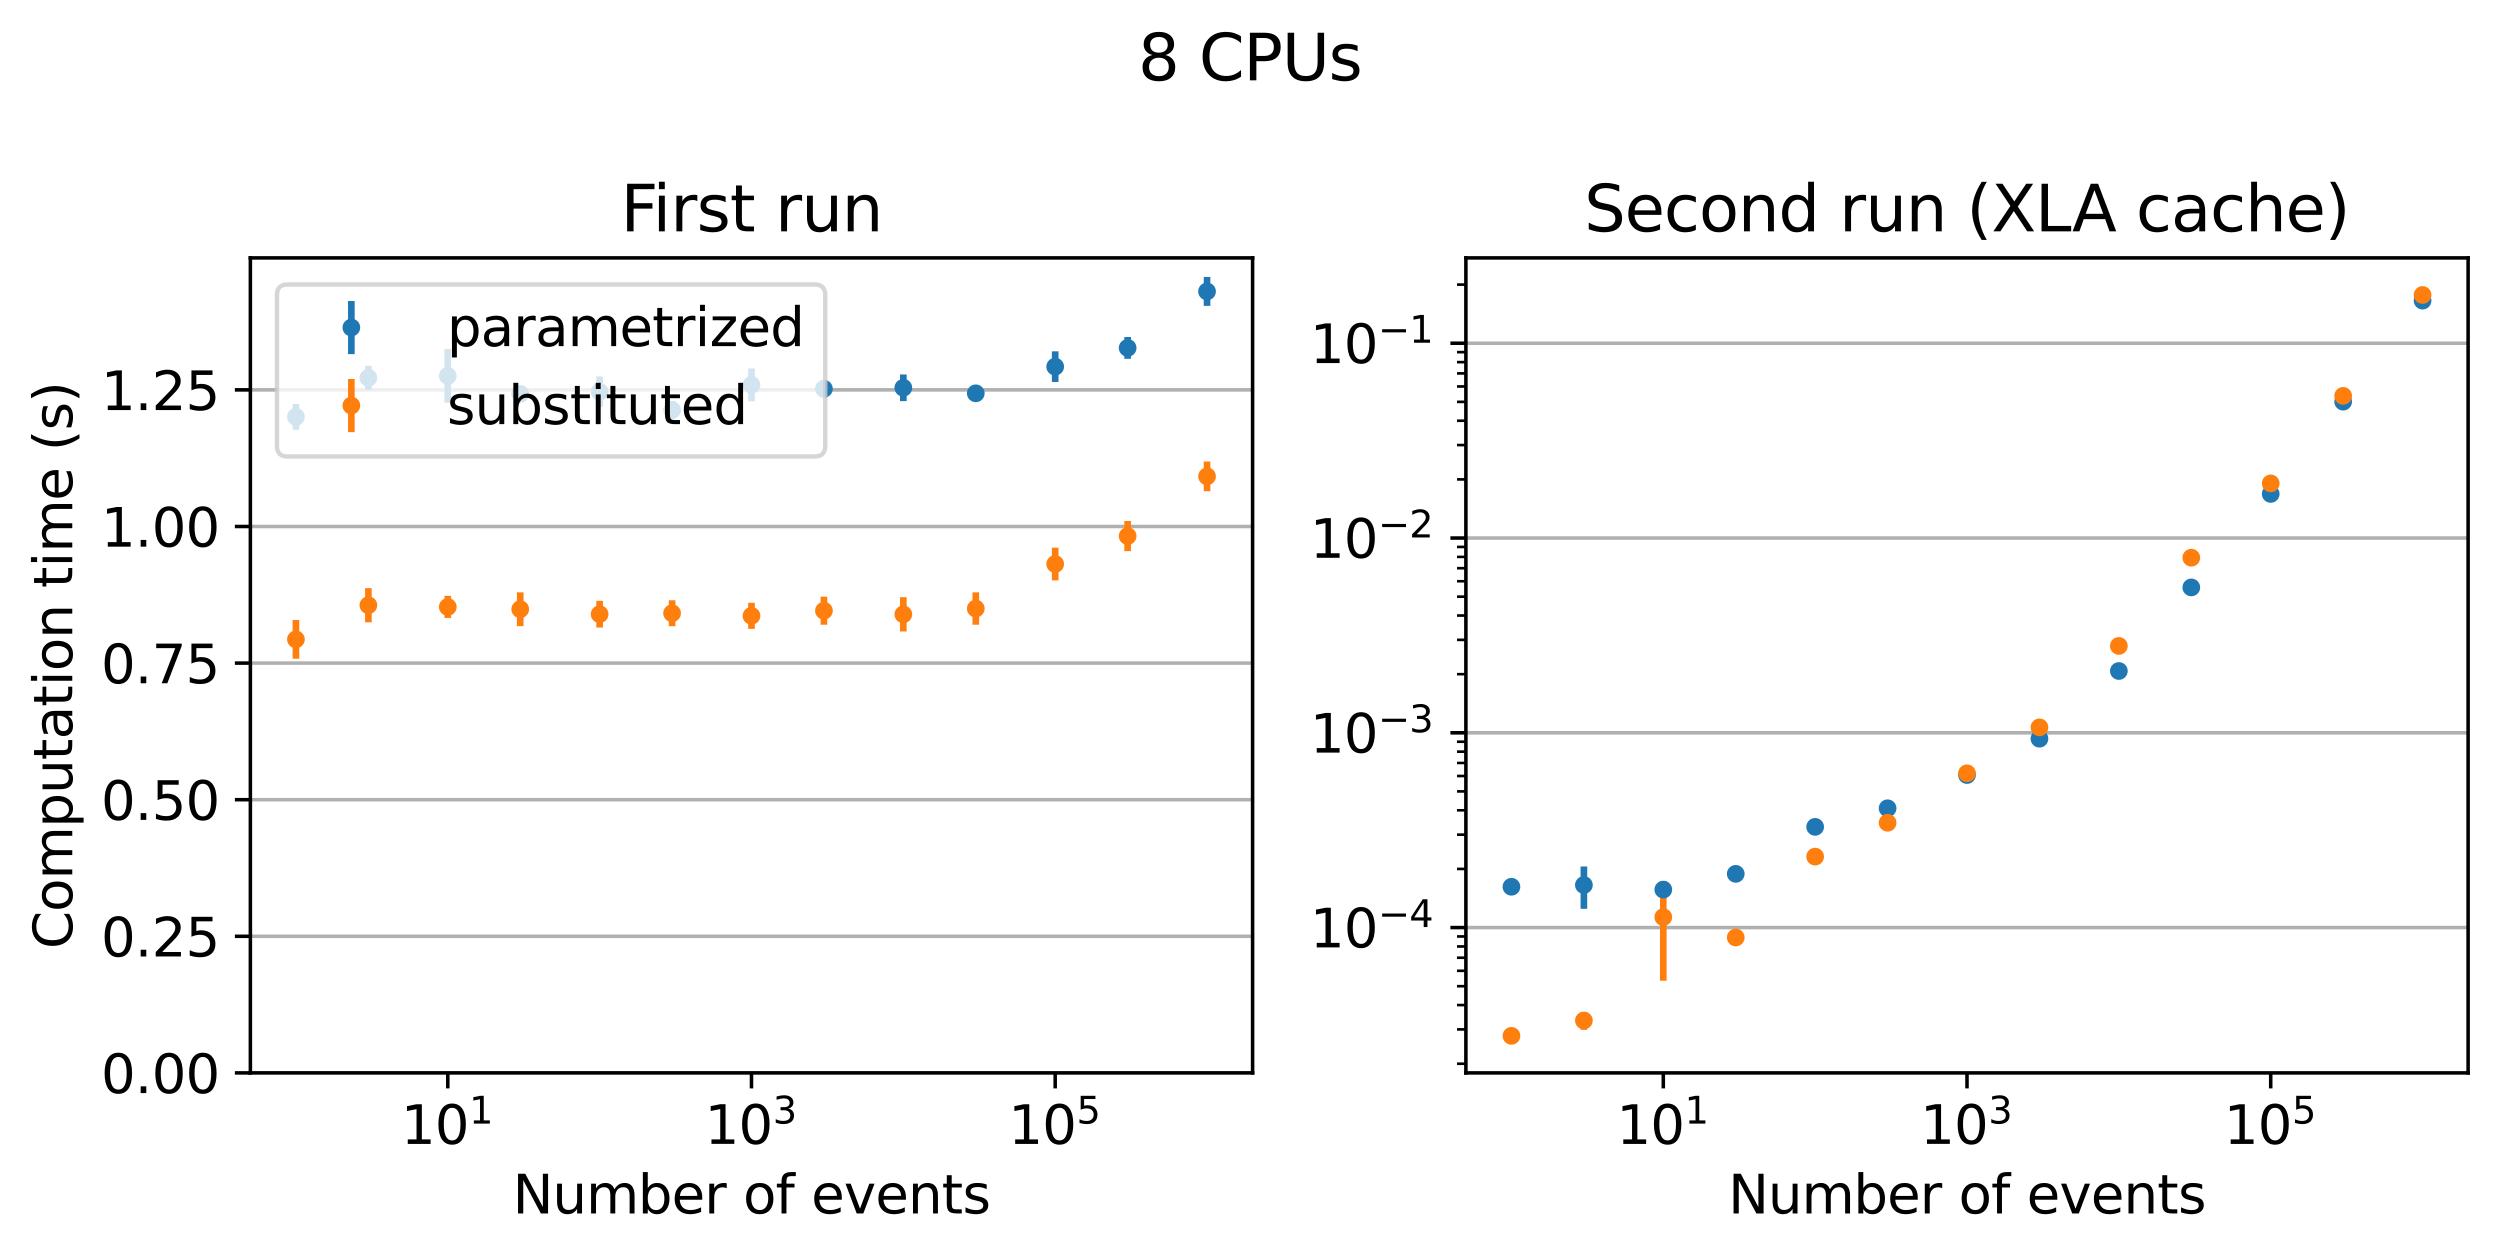 <?xml version="1.0" encoding="utf-8" standalone="no"?>
<!DOCTYPE svg PUBLIC "-//W3C//DTD SVG 1.1//EN"
  "http://www.w3.org/Graphics/SVG/1.1/DTD/svg11.dtd">
<svg xmlns:xlink="http://www.w3.org/1999/xlink" width="564.48pt" height="283.68pt" viewBox="0 0 564.48 283.68" xmlns="http://www.w3.org/2000/svg" version="1.1">
 <defs>
  <style type="text/css">*{stroke-linejoin: round; stroke-linecap: butt}</style>
 </defs>
 <g id="figure_1">
  <g id="patch_1">
   <path d="M 0 283.68 
L 564.48 283.68 
L 564.48 0 
L 0 0 
z
" style="fill: #ffffff"/>
  </g>
  <g id="axes_1">
   <g id="patch_2">
    <path d="M 56.532 242.252 
L 282.826 242.252 
L 282.826 58.238 
L 56.532 58.238 
z
" style="fill: #ffffff"/>
   </g>
   <g id="matplotlib.axis_1">
    <g id="xtick_1">
     <g id="line2d_1">
      <defs>
       <path id="mc0b4e83bb6" d="M 0 0 
L 0 3.5 
" style="stroke: #000000; stroke-width: 0.8"/>
      </defs>
      <g>
       <use xlink:href="#mc0b4e83bb6" x="101.106" y="242.252" style="stroke: #000000; stroke-width: 0.8"/>
      </g>
     </g>
     <g id="text_1">
      <!-- $\mathdefault{10^{1}}$ -->
      <g transform="translate(90.546 258.371) scale(0.12 -0.12)">
       <defs>
        <path id="DejaVuSans-31" d="M 794 531 
L 1825 531 
L 1825 4091 
L 703 3866 
L 703 4441 
L 1819 4666 
L 2450 4666 
L 2450 531 
L 3481 531 
L 3481 0 
L 794 0 
L 794 531 
z
" transform="scale(0.016)"/>
        <path id="DejaVuSans-30" d="M 2034 4250 
Q 1547 4250 1301 3770 
Q 1056 3291 1056 2328 
Q 1056 1369 1301 889 
Q 1547 409 2034 409 
Q 2525 409 2770 889 
Q 3016 1369 3016 2328 
Q 3016 3291 2770 3770 
Q 2525 4250 2034 4250 
z
M 2034 4750 
Q 2819 4750 3233 4129 
Q 3647 3509 3647 2328 
Q 3647 1150 3233 529 
Q 2819 -91 2034 -91 
Q 1250 -91 836 529 
Q 422 1150 422 2328 
Q 422 3509 836 4129 
Q 1250 4750 2034 4750 
z
" transform="scale(0.016)"/>
       </defs>
       <use xlink:href="#DejaVuSans-31" transform="translate(0 0.684)"/>
       <use xlink:href="#DejaVuSans-30" transform="translate(63.623 0.684)"/>
       <use xlink:href="#DejaVuSans-31" transform="translate(128.203 38.966) scale(0.7)"/>
      </g>
     </g>
    </g>
    <g id="xtick_2">
     <g id="line2d_2">
      <g>
       <use xlink:href="#mc0b4e83bb6" x="169.679" y="242.252" style="stroke: #000000; stroke-width: 0.8"/>
      </g>
     </g>
     <g id="text_2">
      <!-- $\mathdefault{10^{3}}$ -->
      <g transform="translate(159.119 258.371) scale(0.12 -0.12)">
       <defs>
        <path id="DejaVuSans-33" d="M 2597 2516 
Q 3050 2419 3304 2112 
Q 3559 1806 3559 1356 
Q 3559 666 3084 287 
Q 2609 -91 1734 -91 
Q 1441 -91 1130 -33 
Q 819 25 488 141 
L 488 750 
Q 750 597 1062 519 
Q 1375 441 1716 441 
Q 2309 441 2620 675 
Q 2931 909 2931 1356 
Q 2931 1769 2642 2001 
Q 2353 2234 1838 2234 
L 1294 2234 
L 1294 2753 
L 1863 2753 
Q 2328 2753 2575 2939 
Q 2822 3125 2822 3475 
Q 2822 3834 2567 4026 
Q 2313 4219 1838 4219 
Q 1578 4219 1281 4162 
Q 984 4106 628 3988 
L 628 4550 
Q 988 4650 1302 4700 
Q 1616 4750 1894 4750 
Q 2613 4750 3031 4423 
Q 3450 4097 3450 3541 
Q 3450 3153 3228 2886 
Q 3006 2619 2597 2516 
z
" transform="scale(0.016)"/>
       </defs>
       <use xlink:href="#DejaVuSans-31" transform="translate(0 0.766)"/>
       <use xlink:href="#DejaVuSans-30" transform="translate(63.623 0.766)"/>
       <use xlink:href="#DejaVuSans-33" transform="translate(128.203 39.047) scale(0.7)"/>
      </g>
     </g>
    </g>
    <g id="xtick_3">
     <g id="line2d_3">
      <g>
       <use xlink:href="#mc0b4e83bb6" x="238.253" y="242.252" style="stroke: #000000; stroke-width: 0.8"/>
      </g>
     </g>
     <g id="text_3">
      <!-- $\mathdefault{10^{5}}$ -->
      <g transform="translate(227.693 258.371) scale(0.12 -0.12)">
       <defs>
        <path id="DejaVuSans-35" d="M 691 4666 
L 3169 4666 
L 3169 4134 
L 1269 4134 
L 1269 2991 
Q 1406 3038 1543 3061 
Q 1681 3084 1819 3084 
Q 2600 3084 3056 2656 
Q 3513 2228 3513 1497 
Q 3513 744 3044 326 
Q 2575 -91 1722 -91 
Q 1428 -91 1123 -41 
Q 819 9 494 109 
L 494 744 
Q 775 591 1075 516 
Q 1375 441 1709 441 
Q 2250 441 2565 725 
Q 2881 1009 2881 1497 
Q 2881 1984 2565 2268 
Q 2250 2553 1709 2553 
Q 1456 2553 1204 2497 
Q 953 2441 691 2322 
L 691 4666 
z
" transform="scale(0.016)"/>
       </defs>
       <use xlink:href="#DejaVuSans-31" transform="translate(0 0.684)"/>
       <use xlink:href="#DejaVuSans-30" transform="translate(63.623 0.684)"/>
       <use xlink:href="#DejaVuSans-35" transform="translate(128.203 38.966) scale(0.7)"/>
      </g>
     </g>
    </g>
    <g id="text_4">
     <!-- Number of events -->
     <g transform="translate(115.764 273.984) scale(0.12 -0.12)">
      <defs>
       <path id="DejaVuSans-4e" d="M 628 4666 
L 1478 4666 
L 3547 763 
L 3547 4666 
L 4159 4666 
L 4159 0 
L 3309 0 
L 1241 3903 
L 1241 0 
L 628 0 
L 628 4666 
z
" transform="scale(0.016)"/>
       <path id="DejaVuSans-75" d="M 544 1381 
L 544 3500 
L 1119 3500 
L 1119 1403 
Q 1119 906 1312 657 
Q 1506 409 1894 409 
Q 2359 409 2629 706 
Q 2900 1003 2900 1516 
L 2900 3500 
L 3475 3500 
L 3475 0 
L 2900 0 
L 2900 538 
Q 2691 219 2414 64 
Q 2138 -91 1772 -91 
Q 1169 -91 856 284 
Q 544 659 544 1381 
z
M 1991 3584 
L 1991 3584 
z
" transform="scale(0.016)"/>
       <path id="DejaVuSans-6d" d="M 3328 2828 
Q 3544 3216 3844 3400 
Q 4144 3584 4550 3584 
Q 5097 3584 5394 3201 
Q 5691 2819 5691 2113 
L 5691 0 
L 5113 0 
L 5113 2094 
Q 5113 2597 4934 2840 
Q 4756 3084 4391 3084 
Q 3944 3084 3684 2787 
Q 3425 2491 3425 1978 
L 3425 0 
L 2847 0 
L 2847 2094 
Q 2847 2600 2669 2842 
Q 2491 3084 2119 3084 
Q 1678 3084 1418 2786 
Q 1159 2488 1159 1978 
L 1159 0 
L 581 0 
L 581 3500 
L 1159 3500 
L 1159 2956 
Q 1356 3278 1631 3431 
Q 1906 3584 2284 3584 
Q 2666 3584 2933 3390 
Q 3200 3197 3328 2828 
z
" transform="scale(0.016)"/>
       <path id="DejaVuSans-62" d="M 3116 1747 
Q 3116 2381 2855 2742 
Q 2594 3103 2138 3103 
Q 1681 3103 1420 2742 
Q 1159 2381 1159 1747 
Q 1159 1113 1420 752 
Q 1681 391 2138 391 
Q 2594 391 2855 752 
Q 3116 1113 3116 1747 
z
M 1159 2969 
Q 1341 3281 1617 3432 
Q 1894 3584 2278 3584 
Q 2916 3584 3314 3078 
Q 3713 2572 3713 1747 
Q 3713 922 3314 415 
Q 2916 -91 2278 -91 
Q 1894 -91 1617 61 
Q 1341 213 1159 525 
L 1159 0 
L 581 0 
L 581 4863 
L 1159 4863 
L 1159 2969 
z
" transform="scale(0.016)"/>
       <path id="DejaVuSans-65" d="M 3597 1894 
L 3597 1613 
L 953 1613 
Q 991 1019 1311 708 
Q 1631 397 2203 397 
Q 2534 397 2845 478 
Q 3156 559 3463 722 
L 3463 178 
Q 3153 47 2828 -22 
Q 2503 -91 2169 -91 
Q 1331 -91 842 396 
Q 353 884 353 1716 
Q 353 2575 817 3079 
Q 1281 3584 2069 3584 
Q 2775 3584 3186 3129 
Q 3597 2675 3597 1894 
z
M 3022 2063 
Q 3016 2534 2758 2815 
Q 2500 3097 2075 3097 
Q 1594 3097 1305 2825 
Q 1016 2553 972 2059 
L 3022 2063 
z
" transform="scale(0.016)"/>
       <path id="DejaVuSans-72" d="M 2631 2963 
Q 2534 3019 2420 3045 
Q 2306 3072 2169 3072 
Q 1681 3072 1420 2755 
Q 1159 2438 1159 1844 
L 1159 0 
L 581 0 
L 581 3500 
L 1159 3500 
L 1159 2956 
Q 1341 3275 1631 3429 
Q 1922 3584 2338 3584 
Q 2397 3584 2469 3576 
Q 2541 3569 2628 3553 
L 2631 2963 
z
" transform="scale(0.016)"/>
       <path id="DejaVuSans-20" transform="scale(0.016)"/>
       <path id="DejaVuSans-6f" d="M 1959 3097 
Q 1497 3097 1228 2736 
Q 959 2375 959 1747 
Q 959 1119 1226 758 
Q 1494 397 1959 397 
Q 2419 397 2687 759 
Q 2956 1122 2956 1747 
Q 2956 2369 2687 2733 
Q 2419 3097 1959 3097 
z
M 1959 3584 
Q 2709 3584 3137 3096 
Q 3566 2609 3566 1747 
Q 3566 888 3137 398 
Q 2709 -91 1959 -91 
Q 1206 -91 779 398 
Q 353 888 353 1747 
Q 353 2609 779 3096 
Q 1206 3584 1959 3584 
z
" transform="scale(0.016)"/>
       <path id="DejaVuSans-66" d="M 2375 4863 
L 2375 4384 
L 1825 4384 
Q 1516 4384 1395 4259 
Q 1275 4134 1275 3809 
L 1275 3500 
L 2222 3500 
L 2222 3053 
L 1275 3053 
L 1275 0 
L 697 0 
L 697 3053 
L 147 3053 
L 147 3500 
L 697 3500 
L 697 3744 
Q 697 4328 969 4595 
Q 1241 4863 1831 4863 
L 2375 4863 
z
" transform="scale(0.016)"/>
       <path id="DejaVuSans-76" d="M 191 3500 
L 800 3500 
L 1894 563 
L 2988 3500 
L 3597 3500 
L 2284 0 
L 1503 0 
L 191 3500 
z
" transform="scale(0.016)"/>
       <path id="DejaVuSans-6e" d="M 3513 2113 
L 3513 0 
L 2938 0 
L 2938 2094 
Q 2938 2591 2744 2837 
Q 2550 3084 2163 3084 
Q 1697 3084 1428 2787 
Q 1159 2491 1159 1978 
L 1159 0 
L 581 0 
L 581 3500 
L 1159 3500 
L 1159 2956 
Q 1366 3272 1645 3428 
Q 1925 3584 2291 3584 
Q 2894 3584 3203 3211 
Q 3513 2838 3513 2113 
z
" transform="scale(0.016)"/>
       <path id="DejaVuSans-74" d="M 1172 4494 
L 1172 3500 
L 2356 3500 
L 2356 3053 
L 1172 3053 
L 1172 1153 
Q 1172 725 1289 603 
Q 1406 481 1766 481 
L 2356 481 
L 2356 0 
L 1766 0 
Q 1100 0 847 248 
Q 594 497 594 1153 
L 594 3053 
L 172 3053 
L 172 3500 
L 594 3500 
L 594 4494 
L 1172 4494 
z
" transform="scale(0.016)"/>
       <path id="DejaVuSans-73" d="M 2834 3397 
L 2834 2853 
Q 2591 2978 2328 3040 
Q 2066 3103 1784 3103 
Q 1356 3103 1142 2972 
Q 928 2841 928 2578 
Q 928 2378 1081 2264 
Q 1234 2150 1697 2047 
L 1894 2003 
Q 2506 1872 2764 1633 
Q 3022 1394 3022 966 
Q 3022 478 2636 193 
Q 2250 -91 1575 -91 
Q 1294 -91 989 -36 
Q 684 19 347 128 
L 347 722 
Q 666 556 975 473 
Q 1284 391 1588 391 
Q 1994 391 2212 530 
Q 2431 669 2431 922 
Q 2431 1156 2273 1281 
Q 2116 1406 1581 1522 
L 1381 1569 
Q 847 1681 609 1914 
Q 372 2147 372 2553 
Q 372 3047 722 3315 
Q 1072 3584 1716 3584 
Q 2034 3584 2315 3537 
Q 2597 3491 2834 3397 
z
" transform="scale(0.016)"/>
      </defs>
      <use xlink:href="#DejaVuSans-4e"/>
      <use xlink:href="#DejaVuSans-75" x="74.805"/>
      <use xlink:href="#DejaVuSans-6d" x="138.184"/>
      <use xlink:href="#DejaVuSans-62" x="235.596"/>
      <use xlink:href="#DejaVuSans-65" x="299.072"/>
      <use xlink:href="#DejaVuSans-72" x="360.596"/>
      <use xlink:href="#DejaVuSans-20" x="401.709"/>
      <use xlink:href="#DejaVuSans-6f" x="433.496"/>
      <use xlink:href="#DejaVuSans-66" x="494.678"/>
      <use xlink:href="#DejaVuSans-20" x="529.883"/>
      <use xlink:href="#DejaVuSans-65" x="561.67"/>
      <use xlink:href="#DejaVuSans-76" x="623.193"/>
      <use xlink:href="#DejaVuSans-65" x="682.373"/>
      <use xlink:href="#DejaVuSans-6e" x="743.896"/>
      <use xlink:href="#DejaVuSans-74" x="807.275"/>
      <use xlink:href="#DejaVuSans-73" x="846.484"/>
     </g>
    </g>
   </g>
   <g id="matplotlib.axis_2">
    <g id="ytick_1">
     <g id="line2d_4">
      <path d="M 56.532 242.252 
L 282.826 242.252 
" clip-path="url(#p4825d7cff2)" style="fill: none; stroke: #b0b0b0; stroke-width: 0.8; stroke-linecap: square"/>
     </g>
     <g id="line2d_5">
      <defs>
       <path id="m96ddef5009" d="M 0 0 
L -3.5 0 
" style="stroke: #000000; stroke-width: 0.8"/>
      </defs>
      <g>
       <use xlink:href="#m96ddef5009" x="56.532" y="242.252" style="stroke: #000000; stroke-width: 0.8"/>
      </g>
     </g>
     <g id="text_5">
      <!-- 0.00 -->
      <g transform="translate(22.814 246.812) scale(0.12 -0.12)">
       <defs>
        <path id="DejaVuSans-2e" d="M 684 794 
L 1344 794 
L 1344 0 
L 684 0 
L 684 794 
z
" transform="scale(0.016)"/>
       </defs>
       <use xlink:href="#DejaVuSans-30"/>
       <use xlink:href="#DejaVuSans-2e" x="63.623"/>
       <use xlink:href="#DejaVuSans-30" x="95.41"/>
       <use xlink:href="#DejaVuSans-30" x="159.033"/>
      </g>
     </g>
    </g>
    <g id="ytick_2">
     <g id="line2d_6">
      <path d="M 56.532 211.408 
L 282.826 211.408 
" clip-path="url(#p4825d7cff2)" style="fill: none; stroke: #b0b0b0; stroke-width: 0.8; stroke-linecap: square"/>
     </g>
     <g id="line2d_7">
      <g>
       <use xlink:href="#m96ddef5009" x="56.532" y="211.408" style="stroke: #000000; stroke-width: 0.8"/>
      </g>
     </g>
     <g id="text_6">
      <!-- 0.25 -->
      <g transform="translate(22.814 215.967) scale(0.12 -0.12)">
       <defs>
        <path id="DejaVuSans-32" d="M 1228 531 
L 3431 531 
L 3431 0 
L 469 0 
L 469 531 
Q 828 903 1448 1529 
Q 2069 2156 2228 2338 
Q 2531 2678 2651 2914 
Q 2772 3150 2772 3378 
Q 2772 3750 2511 3984 
Q 2250 4219 1831 4219 
Q 1534 4219 1204 4116 
Q 875 4013 500 3803 
L 500 4441 
Q 881 4594 1212 4672 
Q 1544 4750 1819 4750 
Q 2544 4750 2975 4387 
Q 3406 4025 3406 3419 
Q 3406 3131 3298 2873 
Q 3191 2616 2906 2266 
Q 2828 2175 2409 1742 
Q 1991 1309 1228 531 
z
" transform="scale(0.016)"/>
       </defs>
       <use xlink:href="#DejaVuSans-30"/>
       <use xlink:href="#DejaVuSans-2e" x="63.623"/>
       <use xlink:href="#DejaVuSans-32" x="95.41"/>
       <use xlink:href="#DejaVuSans-35" x="159.033"/>
      </g>
     </g>
    </g>
    <g id="ytick_3">
     <g id="line2d_8">
      <path d="M 56.532 180.564 
L 282.826 180.564 
" clip-path="url(#p4825d7cff2)" style="fill: none; stroke: #b0b0b0; stroke-width: 0.8; stroke-linecap: square"/>
     </g>
     <g id="line2d_9">
      <g>
       <use xlink:href="#m96ddef5009" x="56.532" y="180.564" style="stroke: #000000; stroke-width: 0.8"/>
      </g>
     </g>
     <g id="text_7">
      <!-- 0.50 -->
      <g transform="translate(22.814 185.123) scale(0.12 -0.12)">
       <use xlink:href="#DejaVuSans-30"/>
       <use xlink:href="#DejaVuSans-2e" x="63.623"/>
       <use xlink:href="#DejaVuSans-35" x="95.41"/>
       <use xlink:href="#DejaVuSans-30" x="159.033"/>
      </g>
     </g>
    </g>
    <g id="ytick_4">
     <g id="line2d_10">
      <path d="M 56.532 149.719 
L 282.826 149.719 
" clip-path="url(#p4825d7cff2)" style="fill: none; stroke: #b0b0b0; stroke-width: 0.8; stroke-linecap: square"/>
     </g>
     <g id="line2d_11">
      <g>
       <use xlink:href="#m96ddef5009" x="56.532" y="149.719" style="stroke: #000000; stroke-width: 0.8"/>
      </g>
     </g>
     <g id="text_8">
      <!-- 0.75 -->
      <g transform="translate(22.814 154.278) scale(0.12 -0.12)">
       <defs>
        <path id="DejaVuSans-37" d="M 525 4666 
L 3525 4666 
L 3525 4397 
L 1831 0 
L 1172 0 
L 2766 4134 
L 525 4134 
L 525 4666 
z
" transform="scale(0.016)"/>
       </defs>
       <use xlink:href="#DejaVuSans-30"/>
       <use xlink:href="#DejaVuSans-2e" x="63.623"/>
       <use xlink:href="#DejaVuSans-37" x="95.41"/>
       <use xlink:href="#DejaVuSans-35" x="159.033"/>
      </g>
     </g>
    </g>
    <g id="ytick_5">
     <g id="line2d_12">
      <path d="M 56.532 118.875 
L 282.826 118.875 
" clip-path="url(#p4825d7cff2)" style="fill: none; stroke: #b0b0b0; stroke-width: 0.8; stroke-linecap: square"/>
     </g>
     <g id="line2d_13">
      <g>
       <use xlink:href="#m96ddef5009" x="56.532" y="118.875" style="stroke: #000000; stroke-width: 0.8"/>
      </g>
     </g>
     <g id="text_9">
      <!-- 1.00 -->
      <g transform="translate(22.814 123.434) scale(0.12 -0.12)">
       <use xlink:href="#DejaVuSans-31"/>
       <use xlink:href="#DejaVuSans-2e" x="63.623"/>
       <use xlink:href="#DejaVuSans-30" x="95.41"/>
       <use xlink:href="#DejaVuSans-30" x="159.033"/>
      </g>
     </g>
    </g>
    <g id="ytick_6">
     <g id="line2d_14">
      <path d="M 56.532 88.03 
L 282.826 88.03 
" clip-path="url(#p4825d7cff2)" style="fill: none; stroke: #b0b0b0; stroke-width: 0.8; stroke-linecap: square"/>
     </g>
     <g id="line2d_15">
      <g>
       <use xlink:href="#m96ddef5009" x="56.532" y="88.03" style="stroke: #000000; stroke-width: 0.8"/>
      </g>
     </g>
     <g id="text_10">
      <!-- 1.25 -->
      <g transform="translate(22.814 92.589) scale(0.12 -0.12)">
       <use xlink:href="#DejaVuSans-31"/>
       <use xlink:href="#DejaVuSans-2e" x="63.623"/>
       <use xlink:href="#DejaVuSans-32" x="95.41"/>
       <use xlink:href="#DejaVuSans-35" x="159.033"/>
      </g>
     </g>
    </g>
    <g id="text_11">
     <!-- Computation time (s) -->
     <g transform="translate(16.318 214.261) rotate(-90) scale(0.12 -0.12)">
      <defs>
       <path id="DejaVuSans-43" d="M 4122 4306 
L 4122 3641 
Q 3803 3938 3442 4084 
Q 3081 4231 2675 4231 
Q 1875 4231 1450 3742 
Q 1025 3253 1025 2328 
Q 1025 1406 1450 917 
Q 1875 428 2675 428 
Q 3081 428 3442 575 
Q 3803 722 4122 1019 
L 4122 359 
Q 3791 134 3420 21 
Q 3050 -91 2638 -91 
Q 1578 -91 968 557 
Q 359 1206 359 2328 
Q 359 3453 968 4101 
Q 1578 4750 2638 4750 
Q 3056 4750 3426 4639 
Q 3797 4528 4122 4306 
z
" transform="scale(0.016)"/>
       <path id="DejaVuSans-70" d="M 1159 525 
L 1159 -1331 
L 581 -1331 
L 581 3500 
L 1159 3500 
L 1159 2969 
Q 1341 3281 1617 3432 
Q 1894 3584 2278 3584 
Q 2916 3584 3314 3078 
Q 3713 2572 3713 1747 
Q 3713 922 3314 415 
Q 2916 -91 2278 -91 
Q 1894 -91 1617 61 
Q 1341 213 1159 525 
z
M 3116 1747 
Q 3116 2381 2855 2742 
Q 2594 3103 2138 3103 
Q 1681 3103 1420 2742 
Q 1159 2381 1159 1747 
Q 1159 1113 1420 752 
Q 1681 391 2138 391 
Q 2594 391 2855 752 
Q 3116 1113 3116 1747 
z
" transform="scale(0.016)"/>
       <path id="DejaVuSans-61" d="M 2194 1759 
Q 1497 1759 1228 1600 
Q 959 1441 959 1056 
Q 959 750 1161 570 
Q 1363 391 1709 391 
Q 2188 391 2477 730 
Q 2766 1069 2766 1631 
L 2766 1759 
L 2194 1759 
z
M 3341 1997 
L 3341 0 
L 2766 0 
L 2766 531 
Q 2569 213 2275 61 
Q 1981 -91 1556 -91 
Q 1019 -91 701 211 
Q 384 513 384 1019 
Q 384 1609 779 1909 
Q 1175 2209 1959 2209 
L 2766 2209 
L 2766 2266 
Q 2766 2663 2505 2880 
Q 2244 3097 1772 3097 
Q 1472 3097 1187 3025 
Q 903 2953 641 2809 
L 641 3341 
Q 956 3463 1253 3523 
Q 1550 3584 1831 3584 
Q 2591 3584 2966 3190 
Q 3341 2797 3341 1997 
z
" transform="scale(0.016)"/>
       <path id="DejaVuSans-69" d="M 603 3500 
L 1178 3500 
L 1178 0 
L 603 0 
L 603 3500 
z
M 603 4863 
L 1178 4863 
L 1178 4134 
L 603 4134 
L 603 4863 
z
" transform="scale(0.016)"/>
       <path id="DejaVuSans-28" d="M 1984 4856 
Q 1566 4138 1362 3434 
Q 1159 2731 1159 2009 
Q 1159 1288 1364 580 
Q 1569 -128 1984 -844 
L 1484 -844 
Q 1016 -109 783 600 
Q 550 1309 550 2009 
Q 550 2706 781 3412 
Q 1013 4119 1484 4856 
L 1984 4856 
z
" transform="scale(0.016)"/>
       <path id="DejaVuSans-29" d="M 513 4856 
L 1013 4856 
Q 1481 4119 1714 3412 
Q 1947 2706 1947 2009 
Q 1947 1309 1714 600 
Q 1481 -109 1013 -844 
L 513 -844 
Q 928 -128 1133 580 
Q 1338 1288 1338 2009 
Q 1338 2731 1133 3434 
Q 928 4138 513 4856 
z
" transform="scale(0.016)"/>
      </defs>
      <use xlink:href="#DejaVuSans-43"/>
      <use xlink:href="#DejaVuSans-6f" x="69.824"/>
      <use xlink:href="#DejaVuSans-6d" x="131.006"/>
      <use xlink:href="#DejaVuSans-70" x="228.418"/>
      <use xlink:href="#DejaVuSans-75" x="291.895"/>
      <use xlink:href="#DejaVuSans-74" x="355.273"/>
      <use xlink:href="#DejaVuSans-61" x="394.482"/>
      <use xlink:href="#DejaVuSans-74" x="455.762"/>
      <use xlink:href="#DejaVuSans-69" x="494.971"/>
      <use xlink:href="#DejaVuSans-6f" x="522.754"/>
      <use xlink:href="#DejaVuSans-6e" x="583.936"/>
      <use xlink:href="#DejaVuSans-20" x="647.314"/>
      <use xlink:href="#DejaVuSans-74" x="679.102"/>
      <use xlink:href="#DejaVuSans-69" x="718.311"/>
      <use xlink:href="#DejaVuSans-6d" x="746.094"/>
      <use xlink:href="#DejaVuSans-65" x="843.506"/>
      <use xlink:href="#DejaVuSans-20" x="905.029"/>
      <use xlink:href="#DejaVuSans-28" x="936.816"/>
      <use xlink:href="#DejaVuSans-73" x="975.83"/>
      <use xlink:href="#DejaVuSans-29" x="1027.93"/>
     </g>
    </g>
   </g>
   <g id="LineCollection_1">
    <path d="M 66.819 97.029 
L 66.819 91.201 
" clip-path="url(#p4825d7cff2)" style="fill: none; stroke: #1f77b4; stroke-width: 1.5"/>
    <path d="M 83.178 87.997 
L 83.178 82.597 
" clip-path="url(#p4825d7cff2)" style="fill: none; stroke: #1f77b4; stroke-width: 1.5"/>
    <path d="M 101.106 90.934 
L 101.106 78.821 
" clip-path="url(#p4825d7cff2)" style="fill: none; stroke: #1f77b4; stroke-width: 1.5"/>
    <path d="M 117.465 90.718 
L 117.465 87.152 
" clip-path="url(#p4825d7cff2)" style="fill: none; stroke: #1f77b4; stroke-width: 1.5"/>
    <path d="M 135.392 91.873 
L 135.392 85.002 
" clip-path="url(#p4825d7cff2)" style="fill: none; stroke: #1f77b4; stroke-width: 1.5"/>
    <path d="M 151.751 94.603 
L 151.751 90.563 
" clip-path="url(#p4825d7cff2)" style="fill: none; stroke: #1f77b4; stroke-width: 1.5"/>
    <path d="M 169.679 90.623 
L 169.679 83.191 
" clip-path="url(#p4825d7cff2)" style="fill: none; stroke: #1f77b4; stroke-width: 1.5"/>
    <path d="M 186.038 89.722 
L 186.038 85.847 
" clip-path="url(#p4825d7cff2)" style="fill: none; stroke: #1f77b4; stroke-width: 1.5"/>
    <path d="M 203.966 90.569 
L 203.966 84.545 
" clip-path="url(#p4825d7cff2)" style="fill: none; stroke: #1f77b4; stroke-width: 1.5"/>
    <path d="M 220.325 90.489 
L 220.325 87.127 
" clip-path="url(#p4825d7cff2)" style="fill: none; stroke: #1f77b4; stroke-width: 1.5"/>
    <path d="M 238.253 86.254 
L 238.253 79.324 
" clip-path="url(#p4825d7cff2)" style="fill: none; stroke: #1f77b4; stroke-width: 1.5"/>
    <path d="M 254.612 81.011 
L 254.612 76.093 
" clip-path="url(#p4825d7cff2)" style="fill: none; stroke: #1f77b4; stroke-width: 1.5"/>
    <path d="M 272.54 69.062 
L 272.54 62.548 
" clip-path="url(#p4825d7cff2)" style="fill: none; stroke: #1f77b4; stroke-width: 1.5"/>
   </g>
   <g id="LineCollection_2">
    <path d="M 66.819 148.74 
L 66.819 139.987 
" clip-path="url(#p4825d7cff2)" style="fill: none; stroke: #ff7f0e; stroke-width: 1.5"/>
    <path d="M 83.178 140.519 
L 83.178 132.795 
" clip-path="url(#p4825d7cff2)" style="fill: none; stroke: #ff7f0e; stroke-width: 1.5"/>
    <path d="M 101.106 139.531 
L 101.106 134.546 
" clip-path="url(#p4825d7cff2)" style="fill: none; stroke: #ff7f0e; stroke-width: 1.5"/>
    <path d="M 117.465 141.378 
L 117.465 133.739 
" clip-path="url(#p4825d7cff2)" style="fill: none; stroke: #ff7f0e; stroke-width: 1.5"/>
    <path d="M 135.392 141.698 
L 135.392 135.663 
" clip-path="url(#p4825d7cff2)" style="fill: none; stroke: #ff7f0e; stroke-width: 1.5"/>
    <path d="M 151.751 141.388 
L 151.751 135.53 
" clip-path="url(#p4825d7cff2)" style="fill: none; stroke: #ff7f0e; stroke-width: 1.5"/>
    <path d="M 169.679 141.986 
L 169.679 136.107 
" clip-path="url(#p4825d7cff2)" style="fill: none; stroke: #ff7f0e; stroke-width: 1.5"/>
    <path d="M 186.038 141.055 
L 186.038 134.725 
" clip-path="url(#p4825d7cff2)" style="fill: none; stroke: #ff7f0e; stroke-width: 1.5"/>
    <path d="M 203.966 142.585 
L 203.966 134.841 
" clip-path="url(#p4825d7cff2)" style="fill: none; stroke: #ff7f0e; stroke-width: 1.5"/>
    <path d="M 220.325 141.058 
L 220.325 133.75 
" clip-path="url(#p4825d7cff2)" style="fill: none; stroke: #ff7f0e; stroke-width: 1.5"/>
    <path d="M 238.253 131.044 
L 238.253 123.659 
" clip-path="url(#p4825d7cff2)" style="fill: none; stroke: #ff7f0e; stroke-width: 1.5"/>
    <path d="M 254.612 124.435 
L 254.612 117.641 
" clip-path="url(#p4825d7cff2)" style="fill: none; stroke: #ff7f0e; stroke-width: 1.5"/>
    <path d="M 272.54 110.907 
L 272.54 104.206 
" clip-path="url(#p4825d7cff2)" style="fill: none; stroke: #ff7f0e; stroke-width: 1.5"/>
   </g>
   <g id="line2d_16">
    <defs>
     <path id="m16d648318f" d="M 0 1.5 
C 0.398 1.5 0.779 1.342 1.061 1.061 
C 1.342 0.779 1.5 0.398 1.5 0 
C 1.5 -0.398 1.342 -0.779 1.061 -1.061 
C 0.779 -1.342 0.398 -1.5 0 -1.5 
C -0.398 -1.5 -0.779 -1.342 -1.061 -1.061 
C -1.342 -0.779 -1.5 -0.398 -1.5 0 
C -1.5 0.398 -1.342 0.779 -1.061 1.061 
C -0.779 1.342 -0.398 1.5 0 1.5 
z
" style="stroke: #1f77b4"/>
    </defs>
    <g clip-path="url(#p4825d7cff2)">
     <use xlink:href="#m16d648318f" x="66.819" y="94.115" style="fill: #1f77b4; stroke: #1f77b4"/>
     <use xlink:href="#m16d648318f" x="83.178" y="85.297" style="fill: #1f77b4; stroke: #1f77b4"/>
     <use xlink:href="#m16d648318f" x="101.106" y="84.877" style="fill: #1f77b4; stroke: #1f77b4"/>
     <use xlink:href="#m16d648318f" x="117.465" y="88.935" style="fill: #1f77b4; stroke: #1f77b4"/>
     <use xlink:href="#m16d648318f" x="135.392" y="88.438" style="fill: #1f77b4; stroke: #1f77b4"/>
     <use xlink:href="#m16d648318f" x="151.751" y="92.583" style="fill: #1f77b4; stroke: #1f77b4"/>
     <use xlink:href="#m16d648318f" x="169.679" y="86.907" style="fill: #1f77b4; stroke: #1f77b4"/>
     <use xlink:href="#m16d648318f" x="186.038" y="87.785" style="fill: #1f77b4; stroke: #1f77b4"/>
     <use xlink:href="#m16d648318f" x="203.966" y="87.557" style="fill: #1f77b4; stroke: #1f77b4"/>
     <use xlink:href="#m16d648318f" x="220.325" y="88.808" style="fill: #1f77b4; stroke: #1f77b4"/>
     <use xlink:href="#m16d648318f" x="238.253" y="82.789" style="fill: #1f77b4; stroke: #1f77b4"/>
     <use xlink:href="#m16d648318f" x="254.612" y="78.552" style="fill: #1f77b4; stroke: #1f77b4"/>
     <use xlink:href="#m16d648318f" x="272.54" y="65.805" style="fill: #1f77b4; stroke: #1f77b4"/>
    </g>
   </g>
   <g id="line2d_17">
    <defs>
     <path id="m29eebe5fda" d="M 0 1.5 
C 0.398 1.5 0.779 1.342 1.061 1.061 
C 1.342 0.779 1.5 0.398 1.5 0 
C 1.5 -0.398 1.342 -0.779 1.061 -1.061 
C 0.779 -1.342 0.398 -1.5 0 -1.5 
C -0.398 -1.5 -0.779 -1.342 -1.061 -1.061 
C -1.342 -0.779 -1.5 -0.398 -1.5 0 
C -1.5 0.398 -1.342 0.779 -1.061 1.061 
C -0.779 1.342 -0.398 1.5 0 1.5 
z
" style="stroke: #ff7f0e"/>
    </defs>
    <g clip-path="url(#p4825d7cff2)">
     <use xlink:href="#m29eebe5fda" x="66.819" y="144.364" style="fill: #ff7f0e; stroke: #ff7f0e"/>
     <use xlink:href="#m29eebe5fda" x="83.178" y="136.657" style="fill: #ff7f0e; stroke: #ff7f0e"/>
     <use xlink:href="#m29eebe5fda" x="101.106" y="137.038" style="fill: #ff7f0e; stroke: #ff7f0e"/>
     <use xlink:href="#m29eebe5fda" x="117.465" y="137.559" style="fill: #ff7f0e; stroke: #ff7f0e"/>
     <use xlink:href="#m29eebe5fda" x="135.392" y="138.681" style="fill: #ff7f0e; stroke: #ff7f0e"/>
     <use xlink:href="#m29eebe5fda" x="151.751" y="138.459" style="fill: #ff7f0e; stroke: #ff7f0e"/>
     <use xlink:href="#m29eebe5fda" x="169.679" y="139.047" style="fill: #ff7f0e; stroke: #ff7f0e"/>
     <use xlink:href="#m29eebe5fda" x="186.038" y="137.89" style="fill: #ff7f0e; stroke: #ff7f0e"/>
     <use xlink:href="#m29eebe5fda" x="203.966" y="138.713" style="fill: #ff7f0e; stroke: #ff7f0e"/>
     <use xlink:href="#m29eebe5fda" x="220.325" y="137.404" style="fill: #ff7f0e; stroke: #ff7f0e"/>
     <use xlink:href="#m29eebe5fda" x="238.253" y="127.351" style="fill: #ff7f0e; stroke: #ff7f0e"/>
     <use xlink:href="#m29eebe5fda" x="254.612" y="121.038" style="fill: #ff7f0e; stroke: #ff7f0e"/>
     <use xlink:href="#m29eebe5fda" x="272.54" y="107.557" style="fill: #ff7f0e; stroke: #ff7f0e"/>
    </g>
   </g>
   <g id="patch_3">
    <path d="M 56.532 242.252 
L 56.532 58.238 
" style="fill: none; stroke: #000000; stroke-width: 0.8; stroke-linejoin: miter; stroke-linecap: square"/>
   </g>
   <g id="patch_4">
    <path d="M 282.826 242.252 
L 282.826 58.238 
" style="fill: none; stroke: #000000; stroke-width: 0.8; stroke-linejoin: miter; stroke-linecap: square"/>
   </g>
   <g id="patch_5">
    <path d="M 56.532 242.252 
L 282.826 242.252 
" style="fill: none; stroke: #000000; stroke-width: 0.8; stroke-linejoin: miter; stroke-linecap: square"/>
   </g>
   <g id="patch_6">
    <path d="M 56.532 58.238 
L 282.826 58.238 
" style="fill: none; stroke: #000000; stroke-width: 0.8; stroke-linejoin: miter; stroke-linecap: square"/>
   </g>
   <g id="text_12">
    <!-- First run -->
    <g transform="translate(140.153 52.238) scale(0.144 -0.144)">
     <defs>
      <path id="DejaVuSans-46" d="M 628 4666 
L 3309 4666 
L 3309 4134 
L 1259 4134 
L 1259 2759 
L 3109 2759 
L 3109 2228 
L 1259 2228 
L 1259 0 
L 628 0 
L 628 4666 
z
" transform="scale(0.016)"/>
     </defs>
     <use xlink:href="#DejaVuSans-46"/>
     <use xlink:href="#DejaVuSans-69" x="50.27"/>
     <use xlink:href="#DejaVuSans-72" x="78.053"/>
     <use xlink:href="#DejaVuSans-73" x="119.166"/>
     <use xlink:href="#DejaVuSans-74" x="171.266"/>
     <use xlink:href="#DejaVuSans-20" x="210.475"/>
     <use xlink:href="#DejaVuSans-72" x="242.262"/>
     <use xlink:href="#DejaVuSans-75" x="283.375"/>
     <use xlink:href="#DejaVuSans-6e" x="346.754"/>
    </g>
   </g>
   <g id="legend_1">
    <g id="patch_7">
     <path d="M 64.933 103.066 
L 183.935 103.066 
Q 186.335 103.066 186.335 100.666 
L 186.335 66.638 
Q 186.335 64.238 183.935 64.238 
L 64.933 64.238 
Q 62.532 64.238 62.532 66.638 
L 62.532 100.666 
Q 62.532 103.066 64.933 103.066 
z
" style="fill: #ffffff; opacity: 0.8; stroke: #cccccc; stroke-linejoin: miter"/>
    </g>
    <g id="LineCollection_3">
     <path d="M 79.332 79.956 
L 79.332 67.956 
" style="fill: none; stroke: #1f77b4; stroke-width: 1.5"/>
    </g>
    <g id="line2d_18"/>
    <g id="line2d_19">
     <g>
      <use xlink:href="#m16d648318f" x="79.332" y="73.956" style="fill: #1f77b4; stroke: #1f77b4"/>
     </g>
    </g>
    <g id="text_13">
     <!-- parametrized -->
     <g transform="translate(100.933 78.156) scale(0.12 -0.12)">
      <defs>
       <path id="DejaVuSans-7a" d="M 353 3500 
L 3084 3500 
L 3084 2975 
L 922 459 
L 3084 459 
L 3084 0 
L 275 0 
L 275 525 
L 2438 3041 
L 353 3041 
L 353 3500 
z
" transform="scale(0.016)"/>
       <path id="DejaVuSans-64" d="M 2906 2969 
L 2906 4863 
L 3481 4863 
L 3481 0 
L 2906 0 
L 2906 525 
Q 2725 213 2448 61 
Q 2172 -91 1784 -91 
Q 1150 -91 751 415 
Q 353 922 353 1747 
Q 353 2572 751 3078 
Q 1150 3584 1784 3584 
Q 2172 3584 2448 3432 
Q 2725 3281 2906 2969 
z
M 947 1747 
Q 947 1113 1208 752 
Q 1469 391 1925 391 
Q 2381 391 2643 752 
Q 2906 1113 2906 1747 
Q 2906 2381 2643 2742 
Q 2381 3103 1925 3103 
Q 1469 3103 1208 2742 
Q 947 2381 947 1747 
z
" transform="scale(0.016)"/>
      </defs>
      <use xlink:href="#DejaVuSans-70"/>
      <use xlink:href="#DejaVuSans-61" x="63.477"/>
      <use xlink:href="#DejaVuSans-72" x="124.756"/>
      <use xlink:href="#DejaVuSans-61" x="165.869"/>
      <use xlink:href="#DejaVuSans-6d" x="227.148"/>
      <use xlink:href="#DejaVuSans-65" x="324.561"/>
      <use xlink:href="#DejaVuSans-74" x="386.084"/>
      <use xlink:href="#DejaVuSans-72" x="425.293"/>
      <use xlink:href="#DejaVuSans-69" x="466.406"/>
      <use xlink:href="#DejaVuSans-7a" x="494.189"/>
      <use xlink:href="#DejaVuSans-65" x="546.68"/>
      <use xlink:href="#DejaVuSans-64" x="608.203"/>
     </g>
    </g>
    <g id="LineCollection_4">
     <path d="M 79.332 97.57 
L 79.332 85.57 
" style="fill: none; stroke: #ff7f0e; stroke-width: 1.5"/>
    </g>
    <g id="line2d_20"/>
    <g id="line2d_21">
     <g>
      <use xlink:href="#m29eebe5fda" x="79.332" y="91.57" style="fill: #ff7f0e; stroke: #ff7f0e"/>
     </g>
    </g>
    <g id="text_14">
     <!-- substituted -->
     <g transform="translate(100.933 95.77) scale(0.12 -0.12)">
      <use xlink:href="#DejaVuSans-73"/>
      <use xlink:href="#DejaVuSans-75" x="52.1"/>
      <use xlink:href="#DejaVuSans-62" x="115.479"/>
      <use xlink:href="#DejaVuSans-73" x="178.955"/>
      <use xlink:href="#DejaVuSans-74" x="231.055"/>
      <use xlink:href="#DejaVuSans-69" x="270.264"/>
      <use xlink:href="#DejaVuSans-74" x="298.047"/>
      <use xlink:href="#DejaVuSans-75" x="337.256"/>
      <use xlink:href="#DejaVuSans-74" x="400.635"/>
      <use xlink:href="#DejaVuSans-65" x="439.844"/>
      <use xlink:href="#DejaVuSans-64" x="501.367"/>
     </g>
    </g>
   </g>
  </g>
  <g id="axes_2">
   <g id="patch_8">
    <path d="M 330.986 242.252 
L 557.28 242.252 
L 557.28 58.238 
L 330.986 58.238 
z
" style="fill: #ffffff"/>
   </g>
   <g id="matplotlib.axis_3">
    <g id="xtick_4">
     <g id="line2d_22">
      <g>
       <use xlink:href="#mc0b4e83bb6" x="375.559" y="242.252" style="stroke: #000000; stroke-width: 0.8"/>
      </g>
     </g>
     <g id="text_15">
      <!-- $\mathdefault{10^{1}}$ -->
      <g transform="translate(364.999 258.371) scale(0.12 -0.12)">
       <use xlink:href="#DejaVuSans-31" transform="translate(0 0.684)"/>
       <use xlink:href="#DejaVuSans-30" transform="translate(63.623 0.684)"/>
       <use xlink:href="#DejaVuSans-31" transform="translate(128.203 38.966) scale(0.7)"/>
      </g>
     </g>
    </g>
    <g id="xtick_5">
     <g id="line2d_23">
      <g>
       <use xlink:href="#mc0b4e83bb6" x="444.133" y="242.252" style="stroke: #000000; stroke-width: 0.8"/>
      </g>
     </g>
     <g id="text_16">
      <!-- $\mathdefault{10^{3}}$ -->
      <g transform="translate(433.573 258.371) scale(0.12 -0.12)">
       <use xlink:href="#DejaVuSans-31" transform="translate(0 0.766)"/>
       <use xlink:href="#DejaVuSans-30" transform="translate(63.623 0.766)"/>
       <use xlink:href="#DejaVuSans-33" transform="translate(128.203 39.047) scale(0.7)"/>
      </g>
     </g>
    </g>
    <g id="xtick_6">
     <g id="line2d_24">
      <g>
       <use xlink:href="#mc0b4e83bb6" x="512.707" y="242.252" style="stroke: #000000; stroke-width: 0.8"/>
      </g>
     </g>
     <g id="text_17">
      <!-- $\mathdefault{10^{5}}$ -->
      <g transform="translate(502.147 258.371) scale(0.12 -0.12)">
       <use xlink:href="#DejaVuSans-31" transform="translate(0 0.684)"/>
       <use xlink:href="#DejaVuSans-30" transform="translate(63.623 0.684)"/>
       <use xlink:href="#DejaVuSans-35" transform="translate(128.203 38.966) scale(0.7)"/>
      </g>
     </g>
    </g>
    <g id="text_18">
     <!-- Number of events -->
     <g transform="translate(390.217 273.984) scale(0.12 -0.12)">
      <use xlink:href="#DejaVuSans-4e"/>
      <use xlink:href="#DejaVuSans-75" x="74.805"/>
      <use xlink:href="#DejaVuSans-6d" x="138.184"/>
      <use xlink:href="#DejaVuSans-62" x="235.596"/>
      <use xlink:href="#DejaVuSans-65" x="299.072"/>
      <use xlink:href="#DejaVuSans-72" x="360.596"/>
      <use xlink:href="#DejaVuSans-20" x="401.709"/>
      <use xlink:href="#DejaVuSans-6f" x="433.496"/>
      <use xlink:href="#DejaVuSans-66" x="494.678"/>
      <use xlink:href="#DejaVuSans-20" x="529.883"/>
      <use xlink:href="#DejaVuSans-65" x="561.67"/>
      <use xlink:href="#DejaVuSans-76" x="623.193"/>
      <use xlink:href="#DejaVuSans-65" x="682.373"/>
      <use xlink:href="#DejaVuSans-6e" x="743.896"/>
      <use xlink:href="#DejaVuSans-74" x="807.275"/>
      <use xlink:href="#DejaVuSans-73" x="846.484"/>
     </g>
    </g>
   </g>
   <g id="matplotlib.axis_4">
    <g id="ytick_7">
     <g id="line2d_25">
      <path d="M 330.986 209.438 
L 557.28 209.438 
" clip-path="url(#pec1ee27331)" style="fill: none; stroke: #b0b0b0; stroke-width: 0.8; stroke-linecap: square"/>
     </g>
     <g id="line2d_26">
      <g>
       <use xlink:href="#m96ddef5009" x="330.986" y="209.438" style="stroke: #000000; stroke-width: 0.8"/>
      </g>
     </g>
     <g id="text_19">
      <!-- $\mathdefault{10^{-4}}$ -->
      <g transform="translate(295.786 213.997) scale(0.12 -0.12)">
       <defs>
        <path id="DejaVuSans-2212" d="M 678 2272 
L 4684 2272 
L 4684 1741 
L 678 1741 
L 678 2272 
z
" transform="scale(0.016)"/>
        <path id="DejaVuSans-34" d="M 2419 4116 
L 825 1625 
L 2419 1625 
L 2419 4116 
z
M 2253 4666 
L 3047 4666 
L 3047 1625 
L 3713 1625 
L 3713 1100 
L 3047 1100 
L 3047 0 
L 2419 0 
L 2419 1100 
L 313 1100 
L 313 1709 
L 2253 4666 
z
" transform="scale(0.016)"/>
       </defs>
       <use xlink:href="#DejaVuSans-31" transform="translate(0 0.684)"/>
       <use xlink:href="#DejaVuSans-30" transform="translate(63.623 0.684)"/>
       <use xlink:href="#DejaVuSans-2212" transform="translate(128.203 38.966) scale(0.7)"/>
       <use xlink:href="#DejaVuSans-34" transform="translate(186.855 38.966) scale(0.7)"/>
      </g>
     </g>
    </g>
    <g id="ytick_8">
     <g id="line2d_27">
      <path d="M 330.986 165.46 
L 557.28 165.46 
" clip-path="url(#pec1ee27331)" style="fill: none; stroke: #b0b0b0; stroke-width: 0.8; stroke-linecap: square"/>
     </g>
     <g id="line2d_28">
      <g>
       <use xlink:href="#m96ddef5009" x="330.986" y="165.46" style="stroke: #000000; stroke-width: 0.8"/>
      </g>
     </g>
     <g id="text_20">
      <!-- $\mathdefault{10^{-3}}$ -->
      <g transform="translate(295.786 170.019) scale(0.12 -0.12)">
       <use xlink:href="#DejaVuSans-31" transform="translate(0 0.766)"/>
       <use xlink:href="#DejaVuSans-30" transform="translate(63.623 0.766)"/>
       <use xlink:href="#DejaVuSans-2212" transform="translate(128.203 39.047) scale(0.7)"/>
       <use xlink:href="#DejaVuSans-33" transform="translate(186.855 39.047) scale(0.7)"/>
      </g>
     </g>
    </g>
    <g id="ytick_9">
     <g id="line2d_29">
      <path d="M 330.986 121.481 
L 557.28 121.481 
" clip-path="url(#pec1ee27331)" style="fill: none; stroke: #b0b0b0; stroke-width: 0.8; stroke-linecap: square"/>
     </g>
     <g id="line2d_30">
      <g>
       <use xlink:href="#m96ddef5009" x="330.986" y="121.481" style="stroke: #000000; stroke-width: 0.8"/>
      </g>
     </g>
     <g id="text_21">
      <!-- $\mathdefault{10^{-2}}$ -->
      <g transform="translate(295.786 126.04) scale(0.12 -0.12)">
       <use xlink:href="#DejaVuSans-31" transform="translate(0 0.766)"/>
       <use xlink:href="#DejaVuSans-30" transform="translate(63.623 0.766)"/>
       <use xlink:href="#DejaVuSans-2212" transform="translate(128.203 39.047) scale(0.7)"/>
       <use xlink:href="#DejaVuSans-32" transform="translate(186.855 39.047) scale(0.7)"/>
      </g>
     </g>
    </g>
    <g id="ytick_10">
     <g id="line2d_31">
      <path d="M 330.986 77.503 
L 557.28 77.503 
" clip-path="url(#pec1ee27331)" style="fill: none; stroke: #b0b0b0; stroke-width: 0.8; stroke-linecap: square"/>
     </g>
     <g id="line2d_32">
      <g>
       <use xlink:href="#m96ddef5009" x="330.986" y="77.503" style="stroke: #000000; stroke-width: 0.8"/>
      </g>
     </g>
     <g id="text_22">
      <!-- $\mathdefault{10^{-1}}$ -->
      <g transform="translate(295.786 82.062) scale(0.12 -0.12)">
       <use xlink:href="#DejaVuSans-31" transform="translate(0 0.684)"/>
       <use xlink:href="#DejaVuSans-30" transform="translate(63.623 0.684)"/>
       <use xlink:href="#DejaVuSans-2212" transform="translate(128.203 38.966) scale(0.7)"/>
       <use xlink:href="#DejaVuSans-31" transform="translate(186.855 38.966) scale(0.7)"/>
      </g>
     </g>
    </g>
    <g id="ytick_11">
     <g id="line2d_33">
      <defs>
       <path id="m3ce92f60bf" d="M 0 0 
L -2 0 
" style="stroke: #000000; stroke-width: 0.6"/>
      </defs>
      <g>
       <use xlink:href="#m3ce92f60bf" x="330.986" y="240.178" style="stroke: #000000; stroke-width: 0.6"/>
      </g>
     </g>
    </g>
    <g id="ytick_12">
     <g id="line2d_34">
      <g>
       <use xlink:href="#m3ce92f60bf" x="330.986" y="232.433" style="stroke: #000000; stroke-width: 0.6"/>
      </g>
     </g>
    </g>
    <g id="ytick_13">
     <g id="line2d_35">
      <g>
       <use xlink:href="#m3ce92f60bf" x="330.986" y="226.939" style="stroke: #000000; stroke-width: 0.6"/>
      </g>
     </g>
    </g>
    <g id="ytick_14">
     <g id="line2d_36">
      <g>
       <use xlink:href="#m3ce92f60bf" x="330.986" y="222.677" style="stroke: #000000; stroke-width: 0.6"/>
      </g>
     </g>
    </g>
    <g id="ytick_15">
     <g id="line2d_37">
      <g>
       <use xlink:href="#m3ce92f60bf" x="330.986" y="219.194" style="stroke: #000000; stroke-width: 0.6"/>
      </g>
     </g>
    </g>
    <g id="ytick_16">
     <g id="line2d_38">
      <g>
       <use xlink:href="#m3ce92f60bf" x="330.986" y="216.25" style="stroke: #000000; stroke-width: 0.6"/>
      </g>
     </g>
    </g>
    <g id="ytick_17">
     <g id="line2d_39">
      <g>
       <use xlink:href="#m3ce92f60bf" x="330.986" y="213.7" style="stroke: #000000; stroke-width: 0.6"/>
      </g>
     </g>
    </g>
    <g id="ytick_18">
     <g id="line2d_40">
      <g>
       <use xlink:href="#m3ce92f60bf" x="330.986" y="211.45" style="stroke: #000000; stroke-width: 0.6"/>
      </g>
     </g>
    </g>
    <g id="ytick_19">
     <g id="line2d_41">
      <g>
       <use xlink:href="#m3ce92f60bf" x="330.986" y="196.199" style="stroke: #000000; stroke-width: 0.6"/>
      </g>
     </g>
    </g>
    <g id="ytick_20">
     <g id="line2d_42">
      <g>
       <use xlink:href="#m3ce92f60bf" x="330.986" y="188.455" style="stroke: #000000; stroke-width: 0.6"/>
      </g>
     </g>
    </g>
    <g id="ytick_21">
     <g id="line2d_43">
      <g>
       <use xlink:href="#m3ce92f60bf" x="330.986" y="182.96" style="stroke: #000000; stroke-width: 0.6"/>
      </g>
     </g>
    </g>
    <g id="ytick_22">
     <g id="line2d_44">
      <g>
       <use xlink:href="#m3ce92f60bf" x="330.986" y="178.698" style="stroke: #000000; stroke-width: 0.6"/>
      </g>
     </g>
    </g>
    <g id="ytick_23">
     <g id="line2d_45">
      <g>
       <use xlink:href="#m3ce92f60bf" x="330.986" y="175.216" style="stroke: #000000; stroke-width: 0.6"/>
      </g>
     </g>
    </g>
    <g id="ytick_24">
     <g id="line2d_46">
      <g>
       <use xlink:href="#m3ce92f60bf" x="330.986" y="172.272" style="stroke: #000000; stroke-width: 0.6"/>
      </g>
     </g>
    </g>
    <g id="ytick_25">
     <g id="line2d_47">
      <g>
       <use xlink:href="#m3ce92f60bf" x="330.986" y="169.722" style="stroke: #000000; stroke-width: 0.6"/>
      </g>
     </g>
    </g>
    <g id="ytick_26">
     <g id="line2d_48">
      <g>
       <use xlink:href="#m3ce92f60bf" x="330.986" y="167.472" style="stroke: #000000; stroke-width: 0.6"/>
      </g>
     </g>
    </g>
    <g id="ytick_27">
     <g id="line2d_49">
      <g>
       <use xlink:href="#m3ce92f60bf" x="330.986" y="152.221" style="stroke: #000000; stroke-width: 0.6"/>
      </g>
     </g>
    </g>
    <g id="ytick_28">
     <g id="line2d_50">
      <g>
       <use xlink:href="#m3ce92f60bf" x="330.986" y="144.477" style="stroke: #000000; stroke-width: 0.6"/>
      </g>
     </g>
    </g>
    <g id="ytick_29">
     <g id="line2d_51">
      <g>
       <use xlink:href="#m3ce92f60bf" x="330.986" y="138.982" style="stroke: #000000; stroke-width: 0.6"/>
      </g>
     </g>
    </g>
    <g id="ytick_30">
     <g id="line2d_52">
      <g>
       <use xlink:href="#m3ce92f60bf" x="330.986" y="134.72" style="stroke: #000000; stroke-width: 0.6"/>
      </g>
     </g>
    </g>
    <g id="ytick_31">
     <g id="line2d_53">
      <g>
       <use xlink:href="#m3ce92f60bf" x="330.986" y="131.238" style="stroke: #000000; stroke-width: 0.6"/>
      </g>
     </g>
    </g>
    <g id="ytick_32">
     <g id="line2d_54">
      <g>
       <use xlink:href="#m3ce92f60bf" x="330.986" y="128.294" style="stroke: #000000; stroke-width: 0.6"/>
      </g>
     </g>
    </g>
    <g id="ytick_33">
     <g id="line2d_55">
      <g>
       <use xlink:href="#m3ce92f60bf" x="330.986" y="125.743" style="stroke: #000000; stroke-width: 0.6"/>
      </g>
     </g>
    </g>
    <g id="ytick_34">
     <g id="line2d_56">
      <g>
       <use xlink:href="#m3ce92f60bf" x="330.986" y="123.494" style="stroke: #000000; stroke-width: 0.6"/>
      </g>
     </g>
    </g>
    <g id="ytick_35">
     <g id="line2d_57">
      <g>
       <use xlink:href="#m3ce92f60bf" x="330.986" y="108.242" style="stroke: #000000; stroke-width: 0.6"/>
      </g>
     </g>
    </g>
    <g id="ytick_36">
     <g id="line2d_58">
      <g>
       <use xlink:href="#m3ce92f60bf" x="330.986" y="100.498" style="stroke: #000000; stroke-width: 0.6"/>
      </g>
     </g>
    </g>
    <g id="ytick_37">
     <g id="line2d_59">
      <g>
       <use xlink:href="#m3ce92f60bf" x="330.986" y="95.004" style="stroke: #000000; stroke-width: 0.6"/>
      </g>
     </g>
    </g>
    <g id="ytick_38">
     <g id="line2d_60">
      <g>
       <use xlink:href="#m3ce92f60bf" x="330.986" y="90.742" style="stroke: #000000; stroke-width: 0.6"/>
      </g>
     </g>
    </g>
    <g id="ytick_39">
     <g id="line2d_61">
      <g>
       <use xlink:href="#m3ce92f60bf" x="330.986" y="87.259" style="stroke: #000000; stroke-width: 0.6"/>
      </g>
     </g>
    </g>
    <g id="ytick_40">
     <g id="line2d_62">
      <g>
       <use xlink:href="#m3ce92f60bf" x="330.986" y="84.315" style="stroke: #000000; stroke-width: 0.6"/>
      </g>
     </g>
    </g>
    <g id="ytick_41">
     <g id="line2d_63">
      <g>
       <use xlink:href="#m3ce92f60bf" x="330.986" y="81.765" style="stroke: #000000; stroke-width: 0.6"/>
      </g>
     </g>
    </g>
    <g id="ytick_42">
     <g id="line2d_64">
      <g>
       <use xlink:href="#m3ce92f60bf" x="330.986" y="79.515" style="stroke: #000000; stroke-width: 0.6"/>
      </g>
     </g>
    </g>
    <g id="ytick_43">
     <g id="line2d_65">
      <g>
       <use xlink:href="#m3ce92f60bf" x="330.986" y="64.264" style="stroke: #000000; stroke-width: 0.6"/>
      </g>
     </g>
    </g>
   </g>
   <g id="LineCollection_5">
    <path d="M 341.272 202.028 
L 341.272 198.579 
" clip-path="url(#pec1ee27331)" style="fill: none; stroke: #1f77b4; stroke-width: 1.5"/>
    <path d="M 357.631 205.202 
L 357.631 195.644 
" clip-path="url(#pec1ee27331)" style="fill: none; stroke: #1f77b4; stroke-width: 1.5"/>
    <path d="M 375.559 202.261 
L 375.559 199.567 
" clip-path="url(#pec1ee27331)" style="fill: none; stroke: #1f77b4; stroke-width: 1.5"/>
    <path d="M 391.918 198.217 
L 391.918 196.438 
" clip-path="url(#pec1ee27331)" style="fill: none; stroke: #1f77b4; stroke-width: 1.5"/>
    <path d="M 409.846 188.081 
L 409.846 185.412 
" clip-path="url(#pec1ee27331)" style="fill: none; stroke: #1f77b4; stroke-width: 1.5"/>
    <path d="M 426.205 183.354 
L 426.205 181.688 
" clip-path="url(#pec1ee27331)" style="fill: none; stroke: #1f77b4; stroke-width: 1.5"/>
    <path d="M 444.133 176.535 
L 444.133 173.568 
" clip-path="url(#pec1ee27331)" style="fill: none; stroke: #1f77b4; stroke-width: 1.5"/>
    <path d="M 460.492 167.127 
L 460.492 166.469 
" clip-path="url(#pec1ee27331)" style="fill: none; stroke: #1f77b4; stroke-width: 1.5"/>
    <path d="M 478.42 152.215 
L 478.42 150.823 
" clip-path="url(#pec1ee27331)" style="fill: none; stroke: #1f77b4; stroke-width: 1.5"/>
    <path d="M 494.779 133.199 
L 494.779 132.083 
" clip-path="url(#pec1ee27331)" style="fill: none; stroke: #1f77b4; stroke-width: 1.5"/>
    <path d="M 512.707 111.887 
L 512.707 111.175 
" clip-path="url(#pec1ee27331)" style="fill: none; stroke: #1f77b4; stroke-width: 1.5"/>
    <path d="M 529.066 91.83 
L 529.066 89.621 
" clip-path="url(#pec1ee27331)" style="fill: none; stroke: #1f77b4; stroke-width: 1.5"/>
    <path d="M 546.994 69.246 
L 546.994 66.601 
" clip-path="url(#pec1ee27331)" style="fill: none; stroke: #1f77b4; stroke-width: 1.5"/>
   </g>
   <g id="LineCollection_6">
    <path d="M 341.272 235.309 
L 341.272 232.566 
" clip-path="url(#pec1ee27331)" style="fill: none; stroke: #ff7f0e; stroke-width: 1.5"/>
    <path d="M 357.631 232.538 
L 357.631 228.518 
" clip-path="url(#pec1ee27331)" style="fill: none; stroke: #ff7f0e; stroke-width: 1.5"/>
    <path d="M 375.559 221.446 
L 375.559 198.971 
" clip-path="url(#pec1ee27331)" style="fill: none; stroke: #ff7f0e; stroke-width: 1.5"/>
    <path d="M 391.918 212.386 
L 391.918 210.996 
" clip-path="url(#pec1ee27331)" style="fill: none; stroke: #ff7f0e; stroke-width: 1.5"/>
    <path d="M 409.846 194.112 
L 409.846 192.746 
" clip-path="url(#pec1ee27331)" style="fill: none; stroke: #ff7f0e; stroke-width: 1.5"/>
    <path d="M 426.205 186.887 
L 426.205 184.72 
" clip-path="url(#pec1ee27331)" style="fill: none; stroke: #ff7f0e; stroke-width: 1.5"/>
    <path d="M 444.133 175.061 
L 444.133 174.157 
" clip-path="url(#pec1ee27331)" style="fill: none; stroke: #ff7f0e; stroke-width: 1.5"/>
    <path d="M 460.492 164.871 
L 460.492 163.618 
" clip-path="url(#pec1ee27331)" style="fill: none; stroke: #ff7f0e; stroke-width: 1.5"/>
    <path d="M 478.42 146.659 
L 478.42 145.068 
" clip-path="url(#pec1ee27331)" style="fill: none; stroke: #ff7f0e; stroke-width: 1.5"/>
    <path d="M 494.779 126.425 
L 494.779 125.438 
" clip-path="url(#pec1ee27331)" style="fill: none; stroke: #ff7f0e; stroke-width: 1.5"/>
    <path d="M 512.707 109.753 
L 512.707 108.548 
" clip-path="url(#pec1ee27331)" style="fill: none; stroke: #ff7f0e; stroke-width: 1.5"/>
    <path d="M 529.066 89.451 
L 529.066 89.318 
" clip-path="url(#pec1ee27331)" style="fill: none; stroke: #ff7f0e; stroke-width: 1.5"/>
    <path d="M 546.994 67.836 
L 546.994 65.444 
" clip-path="url(#pec1ee27331)" style="fill: none; stroke: #ff7f0e; stroke-width: 1.5"/>
   </g>
   <g id="line2d_66">
    <g clip-path="url(#pec1ee27331)">
     <use xlink:href="#m16d648318f" x="341.272" y="200.226" style="fill: #1f77b4; stroke: #1f77b4"/>
     <use xlink:href="#m16d648318f" x="357.631" y="199.831" style="fill: #1f77b4; stroke: #1f77b4"/>
     <use xlink:href="#m16d648318f" x="375.559" y="200.866" style="fill: #1f77b4; stroke: #1f77b4"/>
     <use xlink:href="#m16d648318f" x="391.918" y="197.307" style="fill: #1f77b4; stroke: #1f77b4"/>
     <use xlink:href="#m16d648318f" x="409.846" y="186.7" style="fill: #1f77b4; stroke: #1f77b4"/>
     <use xlink:href="#m16d648318f" x="426.205" y="182.503" style="fill: #1f77b4; stroke: #1f77b4"/>
     <use xlink:href="#m16d648318f" x="444.133" y="174.994" style="fill: #1f77b4; stroke: #1f77b4"/>
     <use xlink:href="#m16d648318f" x="460.492" y="166.795" style="fill: #1f77b4; stroke: #1f77b4"/>
     <use xlink:href="#m16d648318f" x="478.42" y="151.506" style="fill: #1f77b4; stroke: #1f77b4"/>
     <use xlink:href="#m16d648318f" x="494.779" y="132.633" style="fill: #1f77b4; stroke: #1f77b4"/>
     <use xlink:href="#m16d648318f" x="512.707" y="111.528" style="fill: #1f77b4; stroke: #1f77b4"/>
     <use xlink:href="#m16d648318f" x="529.066" y="90.693" style="fill: #1f77b4; stroke: #1f77b4"/>
     <use xlink:href="#m16d648318f" x="546.994" y="67.878" style="fill: #1f77b4; stroke: #1f77b4"/>
    </g>
   </g>
   <g id="line2d_67">
    <g clip-path="url(#pec1ee27331)">
     <use xlink:href="#m29eebe5fda" x="341.272" y="233.888" style="fill: #ff7f0e; stroke: #ff7f0e"/>
     <use xlink:href="#m29eebe5fda" x="357.631" y="230.422" style="fill: #ff7f0e; stroke: #ff7f0e"/>
     <use xlink:href="#m29eebe5fda" x="375.559" y="207.078" style="fill: #ff7f0e; stroke: #ff7f0e"/>
     <use xlink:href="#m29eebe5fda" x="391.918" y="211.679" style="fill: #ff7f0e; stroke: #ff7f0e"/>
     <use xlink:href="#m29eebe5fda" x="409.846" y="193.417" style="fill: #ff7f0e; stroke: #ff7f0e"/>
     <use xlink:href="#m29eebe5fda" x="426.205" y="185.773" style="fill: #ff7f0e; stroke: #ff7f0e"/>
     <use xlink:href="#m29eebe5fda" x="444.133" y="174.604" style="fill: #ff7f0e; stroke: #ff7f0e"/>
     <use xlink:href="#m29eebe5fda" x="460.492" y="164.234" style="fill: #ff7f0e; stroke: #ff7f0e"/>
     <use xlink:href="#m29eebe5fda" x="478.42" y="145.847" style="fill: #ff7f0e; stroke: #ff7f0e"/>
     <use xlink:href="#m29eebe5fda" x="494.779" y="125.925" style="fill: #ff7f0e; stroke: #ff7f0e"/>
     <use xlink:href="#m29eebe5fda" x="512.707" y="109.141" style="fill: #ff7f0e; stroke: #ff7f0e"/>
     <use xlink:href="#m29eebe5fda" x="529.066" y="89.384" style="fill: #ff7f0e; stroke: #ff7f0e"/>
     <use xlink:href="#m29eebe5fda" x="546.994" y="66.603" style="fill: #ff7f0e; stroke: #ff7f0e"/>
    </g>
   </g>
   <g id="patch_9">
    <path d="M 330.986 242.252 
L 330.986 58.238 
" style="fill: none; stroke: #000000; stroke-width: 0.8; stroke-linejoin: miter; stroke-linecap: square"/>
   </g>
   <g id="patch_10">
    <path d="M 557.28 242.252 
L 557.28 58.238 
" style="fill: none; stroke: #000000; stroke-width: 0.8; stroke-linejoin: miter; stroke-linecap: square"/>
   </g>
   <g id="patch_11">
    <path d="M 330.986 242.252 
L 557.28 242.252 
" style="fill: none; stroke: #000000; stroke-width: 0.8; stroke-linejoin: miter; stroke-linecap: square"/>
   </g>
   <g id="patch_12">
    <path d="M 330.986 58.238 
L 557.28 58.238 
" style="fill: none; stroke: #000000; stroke-width: 0.8; stroke-linejoin: miter; stroke-linecap: square"/>
   </g>
   <g id="text_23">
    <!-- Second run (XLA cache) -->
    <g transform="translate(357.711 52.238) scale(0.144 -0.144)">
     <defs>
      <path id="DejaVuSans-53" d="M 3425 4513 
L 3425 3897 
Q 3066 4069 2747 4153 
Q 2428 4238 2131 4238 
Q 1616 4238 1336 4038 
Q 1056 3838 1056 3469 
Q 1056 3159 1242 3001 
Q 1428 2844 1947 2747 
L 2328 2669 
Q 3034 2534 3370 2195 
Q 3706 1856 3706 1288 
Q 3706 609 3251 259 
Q 2797 -91 1919 -91 
Q 1588 -91 1214 -16 
Q 841 59 441 206 
L 441 856 
Q 825 641 1194 531 
Q 1563 422 1919 422 
Q 2459 422 2753 634 
Q 3047 847 3047 1241 
Q 3047 1584 2836 1778 
Q 2625 1972 2144 2069 
L 1759 2144 
Q 1053 2284 737 2584 
Q 422 2884 422 3419 
Q 422 4038 858 4394 
Q 1294 4750 2059 4750 
Q 2388 4750 2728 4690 
Q 3069 4631 3425 4513 
z
" transform="scale(0.016)"/>
      <path id="DejaVuSans-63" d="M 3122 3366 
L 3122 2828 
Q 2878 2963 2633 3030 
Q 2388 3097 2138 3097 
Q 1578 3097 1268 2742 
Q 959 2388 959 1747 
Q 959 1106 1268 751 
Q 1578 397 2138 397 
Q 2388 397 2633 464 
Q 2878 531 3122 666 
L 3122 134 
Q 2881 22 2623 -34 
Q 2366 -91 2075 -91 
Q 1284 -91 818 406 
Q 353 903 353 1747 
Q 353 2603 823 3093 
Q 1294 3584 2113 3584 
Q 2378 3584 2631 3529 
Q 2884 3475 3122 3366 
z
" transform="scale(0.016)"/>
      <path id="DejaVuSans-58" d="M 403 4666 
L 1081 4666 
L 2241 2931 
L 3406 4666 
L 4084 4666 
L 2584 2425 
L 4184 0 
L 3506 0 
L 2194 1984 
L 872 0 
L 191 0 
L 1856 2491 
L 403 4666 
z
" transform="scale(0.016)"/>
      <path id="DejaVuSans-4c" d="M 628 4666 
L 1259 4666 
L 1259 531 
L 3531 531 
L 3531 0 
L 628 0 
L 628 4666 
z
" transform="scale(0.016)"/>
      <path id="DejaVuSans-41" d="M 2188 4044 
L 1331 1722 
L 3047 1722 
L 2188 4044 
z
M 1831 4666 
L 2547 4666 
L 4325 0 
L 3669 0 
L 3244 1197 
L 1141 1197 
L 716 0 
L 50 0 
L 1831 4666 
z
" transform="scale(0.016)"/>
      <path id="DejaVuSans-68" d="M 3513 2113 
L 3513 0 
L 2938 0 
L 2938 2094 
Q 2938 2591 2744 2837 
Q 2550 3084 2163 3084 
Q 1697 3084 1428 2787 
Q 1159 2491 1159 1978 
L 1159 0 
L 581 0 
L 581 4863 
L 1159 4863 
L 1159 2956 
Q 1366 3272 1645 3428 
Q 1925 3584 2291 3584 
Q 2894 3584 3203 3211 
Q 3513 2838 3513 2113 
z
" transform="scale(0.016)"/>
     </defs>
     <use xlink:href="#DejaVuSans-53"/>
     <use xlink:href="#DejaVuSans-65" x="63.477"/>
     <use xlink:href="#DejaVuSans-63" x="125"/>
     <use xlink:href="#DejaVuSans-6f" x="179.98"/>
     <use xlink:href="#DejaVuSans-6e" x="241.162"/>
     <use xlink:href="#DejaVuSans-64" x="304.541"/>
     <use xlink:href="#DejaVuSans-20" x="368.018"/>
     <use xlink:href="#DejaVuSans-72" x="399.805"/>
     <use xlink:href="#DejaVuSans-75" x="440.918"/>
     <use xlink:href="#DejaVuSans-6e" x="504.297"/>
     <use xlink:href="#DejaVuSans-20" x="567.676"/>
     <use xlink:href="#DejaVuSans-28" x="599.463"/>
     <use xlink:href="#DejaVuSans-58" x="638.477"/>
     <use xlink:href="#DejaVuSans-4c" x="706.982"/>
     <use xlink:href="#DejaVuSans-41" x="764.945"/>
     <use xlink:href="#DejaVuSans-20" x="833.354"/>
     <use xlink:href="#DejaVuSans-63" x="865.141"/>
     <use xlink:href="#DejaVuSans-61" x="920.121"/>
     <use xlink:href="#DejaVuSans-63" x="981.4"/>
     <use xlink:href="#DejaVuSans-68" x="1036.381"/>
     <use xlink:href="#DejaVuSans-65" x="1099.76"/>
     <use xlink:href="#DejaVuSans-29" x="1161.283"/>
    </g>
   </g>
  </g>
  <g id="text_24">
   <!-- 8 CPUs -->
   <g transform="translate(256.981 18.142) scale(0.144 -0.144)">
    <defs>
     <path id="DejaVuSans-38" d="M 2034 2216 
Q 1584 2216 1326 1975 
Q 1069 1734 1069 1313 
Q 1069 891 1326 650 
Q 1584 409 2034 409 
Q 2484 409 2743 651 
Q 3003 894 3003 1313 
Q 3003 1734 2745 1975 
Q 2488 2216 2034 2216 
z
M 1403 2484 
Q 997 2584 770 2862 
Q 544 3141 544 3541 
Q 544 4100 942 4425 
Q 1341 4750 2034 4750 
Q 2731 4750 3128 4425 
Q 3525 4100 3525 3541 
Q 3525 3141 3298 2862 
Q 3072 2584 2669 2484 
Q 3125 2378 3379 2068 
Q 3634 1759 3634 1313 
Q 3634 634 3220 271 
Q 2806 -91 2034 -91 
Q 1263 -91 848 271 
Q 434 634 434 1313 
Q 434 1759 690 2068 
Q 947 2378 1403 2484 
z
M 1172 3481 
Q 1172 3119 1398 2916 
Q 1625 2713 2034 2713 
Q 2441 2713 2670 2916 
Q 2900 3119 2900 3481 
Q 2900 3844 2670 4047 
Q 2441 4250 2034 4250 
Q 1625 4250 1398 4047 
Q 1172 3844 1172 3481 
z
" transform="scale(0.016)"/>
     <path id="DejaVuSans-50" d="M 1259 4147 
L 1259 2394 
L 2053 2394 
Q 2494 2394 2734 2622 
Q 2975 2850 2975 3272 
Q 2975 3691 2734 3919 
Q 2494 4147 2053 4147 
L 1259 4147 
z
M 628 4666 
L 2053 4666 
Q 2838 4666 3239 4311 
Q 3641 3956 3641 3272 
Q 3641 2581 3239 2228 
Q 2838 1875 2053 1875 
L 1259 1875 
L 1259 0 
L 628 0 
L 628 4666 
z
" transform="scale(0.016)"/>
     <path id="DejaVuSans-55" d="M 556 4666 
L 1191 4666 
L 1191 1831 
Q 1191 1081 1462 751 
Q 1734 422 2344 422 
Q 2950 422 3222 751 
Q 3494 1081 3494 1831 
L 3494 4666 
L 4128 4666 
L 4128 1753 
Q 4128 841 3676 375 
Q 3225 -91 2344 -91 
Q 1459 -91 1007 375 
Q 556 841 556 1753 
L 556 4666 
z
" transform="scale(0.016)"/>
    </defs>
    <use xlink:href="#DejaVuSans-38"/>
    <use xlink:href="#DejaVuSans-20" x="63.623"/>
    <use xlink:href="#DejaVuSans-43" x="95.41"/>
    <use xlink:href="#DejaVuSans-50" x="165.234"/>
    <use xlink:href="#DejaVuSans-55" x="225.537"/>
    <use xlink:href="#DejaVuSans-73" x="298.73"/>
   </g>
  </g>
 </g>
 <defs>
  <clipPath id="p4825d7cff2">
   <rect x="56.532" y="58.238" width="226.294" height="184.014"/>
  </clipPath>
  <clipPath id="pec1ee27331">
   <rect x="330.986" y="58.238" width="226.294" height="184.014"/>
  </clipPath>
 </defs>
</svg>
